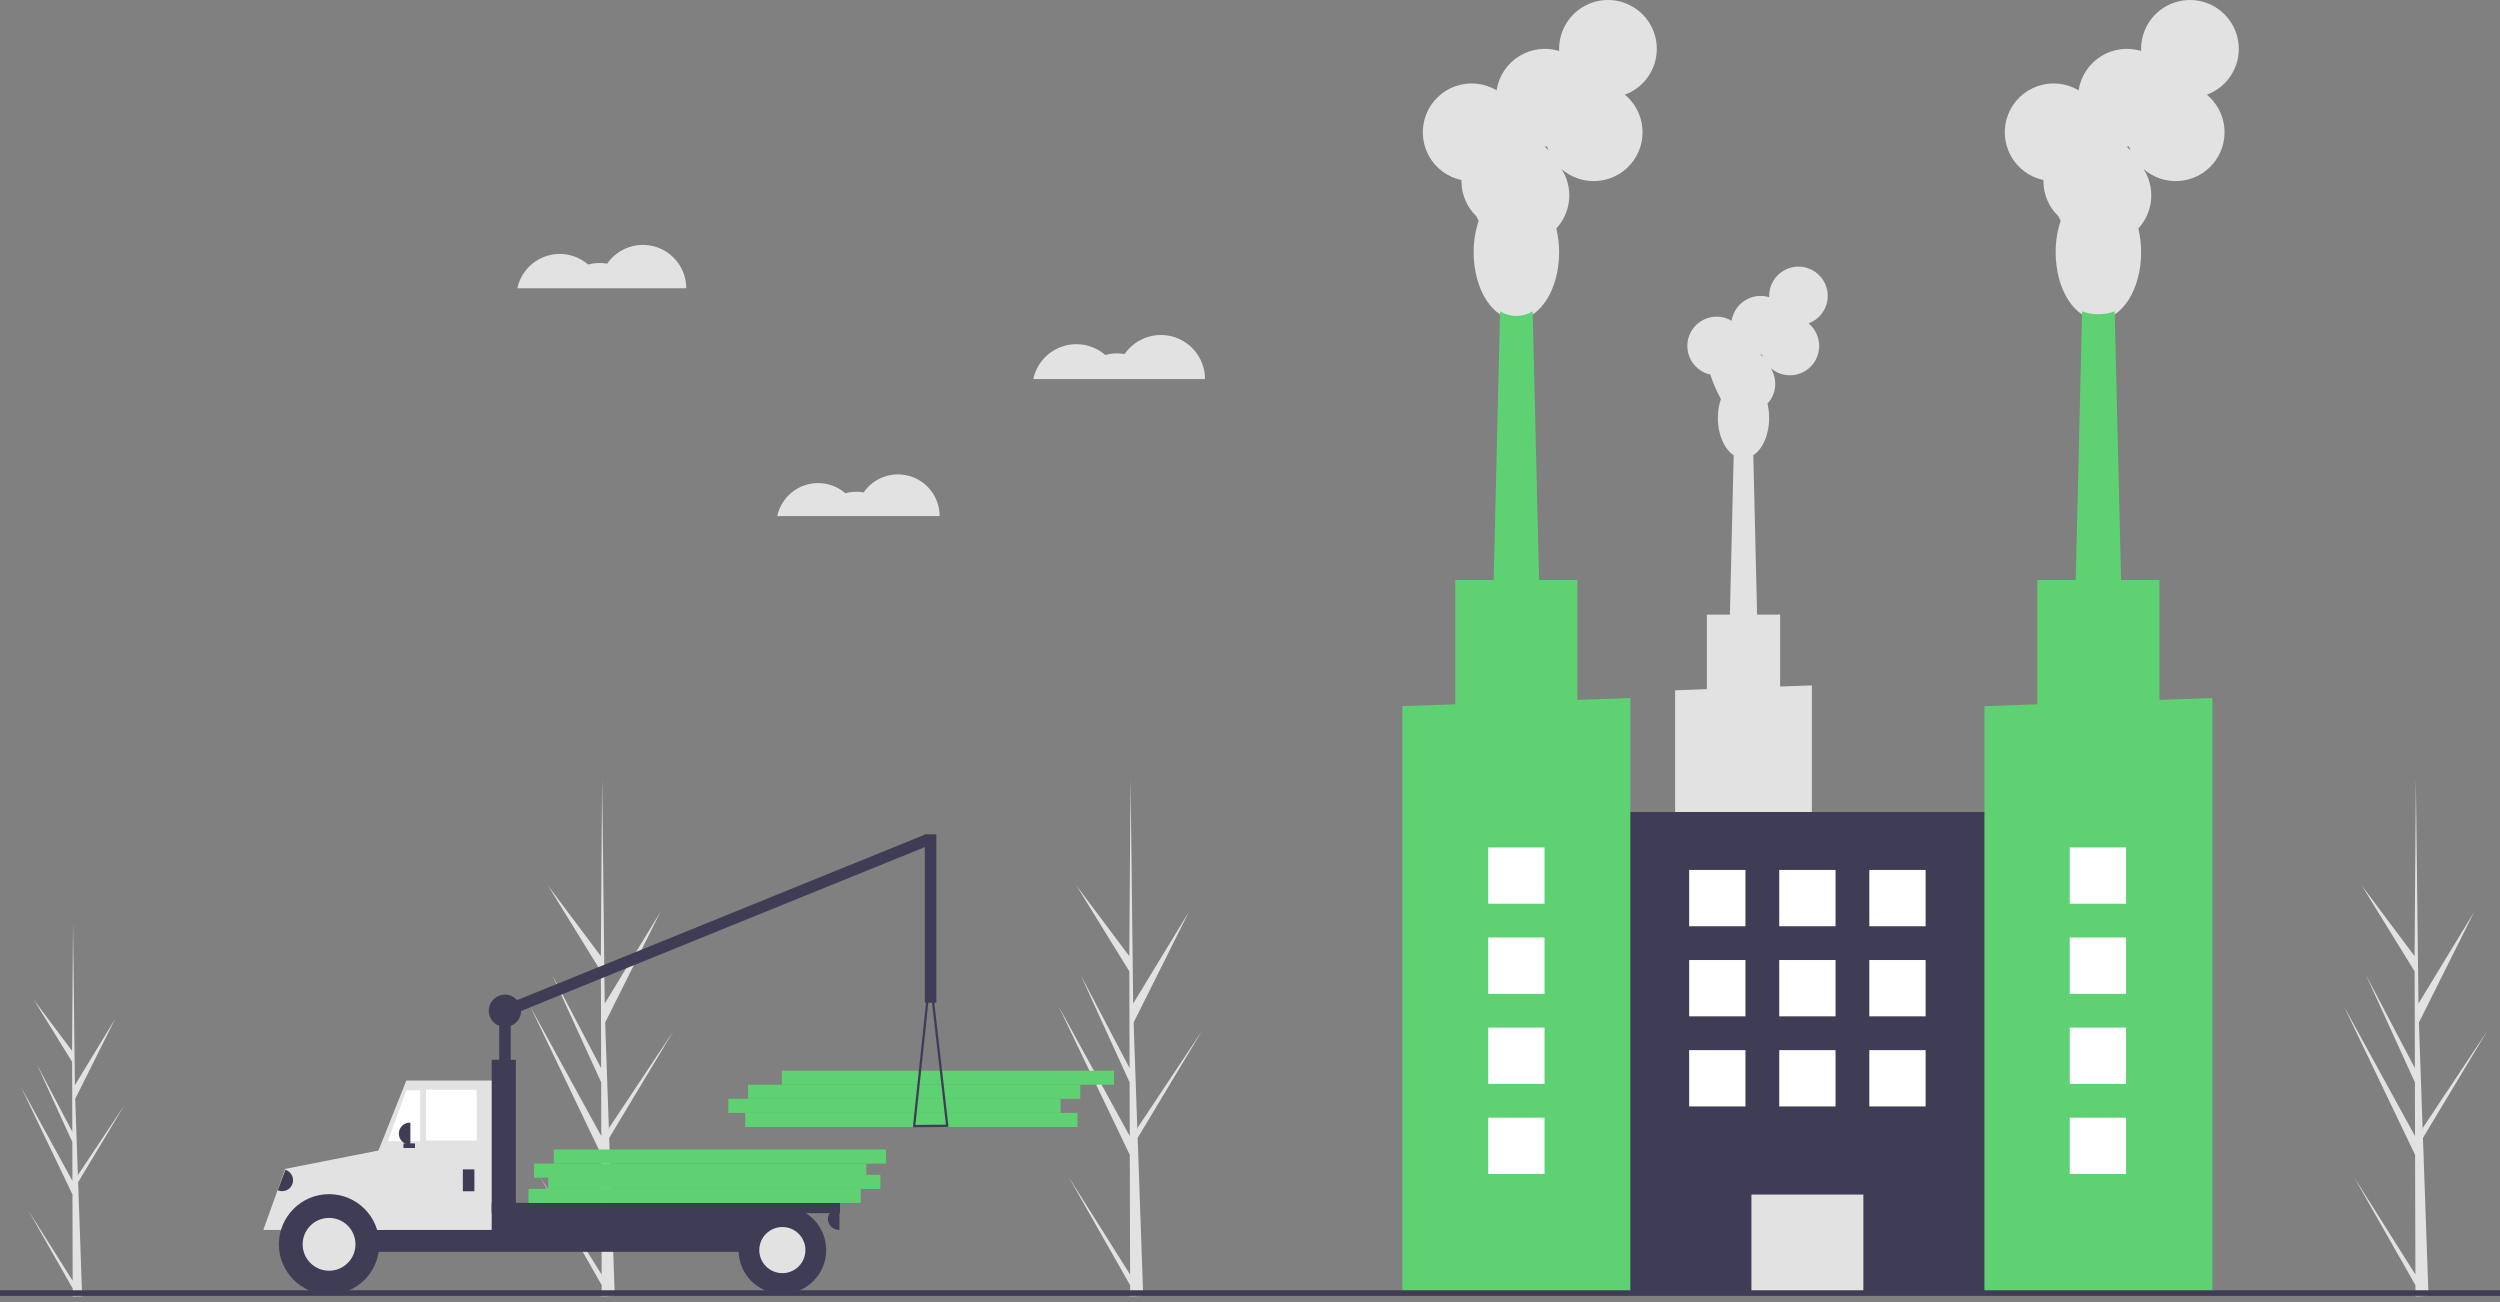 <svg width="311" height="162" viewBox="0 0 311 162" fill="none" xmlns="http://www.w3.org/2000/svg">
<rect x="0" y="0" width="311" height="162" fill="#808080" stroke="none"/>
<g clip-path="url(#clip0_701_841)">
<path d="M74.845 158.549L67.184 146.391L74.849 159.873L74.853 161.259C75.399 161.252 75.94 161.231 76.476 161.196L75.851 143.4L75.859 143.263L75.845 143.236L75.786 141.555L83.796 128.23L75.777 140.295L75.753 140.652L75.281 127.206L82.168 113.42L75.228 124.844L74.905 96.975L74.903 96.882L74.902 96.974L74.745 118.946L68.165 110.155L74.751 120.839L74.781 132.873L68.676 121.25L74.785 134.642L74.802 141.334L65.933 125.151L74.809 143.669L74.845 158.549Z" fill="#E2E2E2"/>
<path d="M140.583 158.549L132.922 146.391L140.587 159.873L140.591 161.259C141.137 161.252 141.678 161.231 142.214 161.196L141.589 143.4L141.597 143.263L141.583 143.236L141.524 141.555L149.534 128.23L141.515 140.295L141.491 140.652L141.019 127.206L147.906 113.42L140.966 124.844L140.643 96.975L140.641 96.882L140.64 96.974L140.483 118.946L133.903 110.155L140.489 120.839L140.519 132.873L134.414 121.25L140.523 134.642L140.54 141.334L131.671 125.151L140.547 143.669L140.583 158.549Z" fill="#E2E2E2"/>
<path d="M9.041 159.332L3.509 150.553L9.043 160.288L9.046 161.289C9.441 161.284 9.831 161.269 10.218 161.243L9.767 148.393L9.773 148.294L9.763 148.275L9.72 147.061L15.504 137.439L9.714 146.151L9.696 146.408L9.356 136.7L14.328 126.745L9.317 134.994L9.084 114.87L9.083 114.803L9.082 114.869L8.968 130.735L4.217 124.387L8.972 132.102L8.995 140.792L4.586 132.399L8.997 142.069L9.009 146.901L2.605 135.215L9.014 148.587L9.041 159.332Z" fill="#E2E2E2"/>
<path d="M300.475 158.549L292.814 146.391L300.478 159.873L300.482 161.259C301.029 161.252 301.57 161.231 302.106 161.196L301.481 143.4L301.489 143.263L301.475 143.236L301.415 141.555L309.426 128.23L301.407 140.295L301.383 140.652L300.911 127.206L307.797 113.42L300.857 124.844L300.534 96.975L300.533 96.882L300.532 96.974L300.375 118.946L293.794 110.155L300.38 120.839L300.411 132.873L294.306 121.25L300.414 134.642L300.431 141.334L291.562 125.151L300.438 143.669L300.475 158.549Z" fill="#E2E2E2"/>
<path d="M92.709 140.195H134.036V138.443H92.709V140.195Z" fill="#5ED272"/>
<path d="M90.607 138.444H131.934V136.693H90.607V138.444Z" fill="#5ED272"/>
<path d="M93.06 136.693H134.386V134.942H93.06V136.693Z" fill="#5ED272"/>
<path d="M97.263 134.942H138.59V133.191H97.263V134.942Z" fill="#5ED272"/>
<path d="M62.101 135.641H63.536V125.453H62.101V135.641Z" fill="#3F3D56"/>
<path d="M62.096 125.323L62.636 126.653L115.733 105.101L115.194 103.772L62.096 125.323Z" fill="#3F3D56"/>
<path d="M35.555 150.849H48.038V145.97H35.555V150.849Z" fill="#3F3D56"/>
<path d="M36.704 155.728H98.259V150.275H36.704V155.728Z" fill="#3F3D56"/>
<path d="M46.817 153.001H61.596V134.419H50.548L46.817 143.791V153.001Z" fill="#E2E2E2"/>
<path d="M52.99 141.88H59.303V135.567H52.99V141.88Z" fill="white"/>
<path d="M48.253 141.954H52.27V135.641H50.548L48.253 141.954Z" fill="white"/>
<path d="M57.579 148.195H59.014V145.469H57.579V148.195Z" fill="#3F3D56"/>
<path d="M51.049 142.384H50.978C50.616 142.384 50.27 142.24 50.014 141.985C49.758 141.729 49.615 141.382 49.615 141.021C49.615 140.659 49.758 140.312 50.014 140.057C50.27 139.801 50.616 139.658 50.978 139.658H51.049V142.384Z" fill="#3F3D56"/>
<path d="M104.428 153.002H104.356C103.995 153.002 103.648 152.859 103.392 152.603C103.137 152.347 102.993 152.001 102.993 151.639C102.993 151.278 103.137 150.931 103.392 150.675C103.648 150.42 103.995 150.276 104.356 150.276H104.428V153.002Z" fill="#3F3D56"/>
<path d="M41.081 150.255C40.014 150.269 38.963 150.523 38.008 150.999C37.053 151.474 36.217 152.159 35.563 153.002H32.758L35.485 145.408L48.183 142.904L47.825 153.002H46.599C45.945 152.159 45.109 151.474 44.153 150.999C43.198 150.523 42.148 150.269 41.081 150.255Z" fill="#E2E2E2"/>
<path d="M40.936 161.036C44.383 161.036 47.178 158.241 47.178 154.794C47.178 151.347 44.383 148.552 40.936 148.552C37.489 148.552 34.694 151.347 34.694 154.794C34.694 158.241 37.489 161.036 40.936 161.036Z" fill="#3F3D56"/>
<path d="M40.935 158.078C42.75 158.078 44.221 156.608 44.221 154.793C44.221 152.979 42.75 151.508 40.935 151.508C39.121 151.508 37.65 152.979 37.65 154.793C37.65 156.608 39.121 158.078 40.935 158.078Z" fill="#E2E2E2"/>
<path d="M97.326 160.964C100.337 160.964 102.778 158.523 102.778 155.512C102.778 152.501 100.337 150.059 97.326 150.059C94.314 150.059 91.873 152.501 91.873 155.512C91.873 158.523 94.314 160.964 97.326 160.964Z" fill="#3F3D56"/>
<path d="M97.326 158.381C98.91 158.381 100.195 157.096 100.195 155.512C100.195 153.927 98.91 152.642 97.326 152.642C95.741 152.642 94.456 153.927 94.456 155.512C94.456 157.096 95.741 158.381 97.326 158.381Z" fill="#E2E2E2"/>
<path d="M61.166 153.574H64.179V131.836H61.166V153.574Z" fill="#3F3D56"/>
<path d="M61.166 150.92H104.499V149.629H61.166V150.92Z" fill="#3F3D56"/>
<path d="M50.19 142.813H51.624V142.239H50.19V142.813Z" fill="#3F3D56"/>
<path d="M113.612 140.185C113.599 140.17 113.588 140.152 113.582 140.133C113.576 140.113 113.574 140.093 113.576 140.073L115.555 121.36C115.558 121.325 115.575 121.292 115.601 121.268C115.627 121.245 115.661 121.231 115.697 121.231H115.697C115.733 121.231 115.767 121.244 115.793 121.268C115.819 121.291 115.836 121.323 115.84 121.358L117.98 140.033C117.982 140.053 117.98 140.073 117.974 140.092C117.968 140.111 117.958 140.129 117.945 140.144C117.932 140.159 117.915 140.171 117.897 140.18C117.879 140.188 117.859 140.193 117.839 140.193L113.72 140.232H113.718C113.698 140.232 113.679 140.227 113.66 140.219C113.642 140.211 113.626 140.199 113.612 140.185ZM115.703 122.685L113.878 139.943L117.677 139.907L115.703 122.685Z" fill="#3F3D56"/>
<path d="M35.51 145.518L35.577 145.544C35.915 145.672 36.189 145.929 36.337 146.258C36.486 146.588 36.498 146.963 36.37 147.301C36.242 147.639 35.985 147.913 35.655 148.061C35.326 148.21 34.951 148.222 34.612 148.094L34.545 148.068L35.51 145.518Z" fill="#3F3D56"/>
<path d="M115.047 124.736H116.482V103.787H115.047V124.736Z" fill="#3F3D56"/>
<path d="M62.816 127.75C63.925 127.75 64.825 126.851 64.825 125.741C64.825 124.632 63.925 123.732 62.816 123.732C61.706 123.732 60.807 124.632 60.807 125.741C60.807 126.851 61.706 127.75 62.816 127.75Z" fill="#3F3D56"/>
<path d="M65.742 149.65H107.069V147.899H65.742V149.65Z" fill="#5ED272"/>
<path d="M68.195 147.899H109.521V146.148H68.195V147.899Z" fill="#5ED272"/>
<path d="M66.444 146.499H107.77V144.748H66.444V146.499Z" fill="#5ED272"/>
<path d="M68.893 144.749H110.219V142.997H68.893V144.749Z" fill="#5ED272"/>
<path d="M133.904 42.815C135.221 42.813 136.495 43.288 137.49 44.151C138.276 43.936 139.1 43.9 139.902 44.045C140.565 43.081 141.52 42.355 142.626 41.973C143.731 41.591 144.93 41.572 146.048 41.92C147.165 42.267 148.141 42.963 148.835 43.906C149.528 44.848 149.902 45.987 149.902 47.157H128.54C128.801 45.928 129.477 44.827 130.454 44.036C131.43 43.246 132.648 42.815 133.904 42.815Z" fill="#E2E2E2"/>
<path d="M101.766 60.095C103.011 60.093 104.215 60.542 105.155 61.358C105.898 61.155 106.677 61.12 107.435 61.257C108.063 60.347 108.965 59.66 110.011 59.299C111.056 58.938 112.19 58.92 113.246 59.249C114.302 59.577 115.225 60.235 115.881 61.126C116.537 62.017 116.89 63.094 116.89 64.2H96.694C96.941 63.038 97.58 61.997 98.503 61.25C99.427 60.503 100.578 60.095 101.766 60.095Z" fill="#E2E2E2"/>
<path d="M69.635 31.59C70.93 31.588 72.183 32.055 73.161 32.904C73.934 32.692 74.745 32.657 75.534 32.799C76.187 31.852 77.126 31.138 78.213 30.762C79.301 30.386 80.481 30.367 81.579 30.709C82.678 31.051 83.639 31.736 84.321 32.663C85.003 33.589 85.371 34.71 85.371 35.861H64.358C64.615 34.652 65.28 33.569 66.24 32.791C67.201 32.014 68.399 31.59 69.635 31.59Z" fill="#E2E2E2"/>
<path d="M208.385 85.872V129.617H225.397V85.264L221.448 85.405V76.454H218.583L218.111 56.63C219.267 55.877 220.08 54.088 220.08 52C220.082 51.4 220.012 50.802 219.873 50.219C220.42 49.627 220.755 48.87 220.826 48.068C220.897 47.265 220.699 46.461 220.265 45.782C220.628 46.1 221.051 46.342 221.509 46.495C221.967 46.648 222.451 46.708 222.932 46.673C223.413 46.637 223.883 46.506 224.313 46.288C224.744 46.069 225.127 45.767 225.439 45.4C225.752 45.032 225.989 44.606 226.136 44.146C226.282 43.686 226.336 43.202 226.294 42.721C226.252 42.24 226.115 41.773 225.891 41.345C225.667 40.917 225.36 40.539 224.988 40.231C225.613 40 226.163 39.603 226.578 39.081C226.993 38.56 227.258 37.935 227.342 37.275C227.427 36.614 227.329 35.942 227.059 35.333C226.789 34.724 226.357 34.201 225.811 33.82C225.264 33.439 224.624 33.215 223.959 33.172C223.294 33.13 222.63 33.27 222.039 33.578C221.449 33.887 220.954 34.351 220.609 34.921C220.263 35.49 220.081 36.144 220.08 36.81C220.08 36.864 220.082 36.917 220.084 36.969C219.584 36.816 219.056 36.773 218.538 36.842C218.019 36.911 217.521 37.091 217.078 37.37C216.635 37.648 216.257 38.019 215.969 38.456C215.682 38.894 215.492 39.388 215.413 39.905C214.959 39.635 214.45 39.466 213.924 39.412C213.398 39.358 212.866 39.418 212.366 39.59C211.866 39.762 211.409 40.04 211.027 40.406C210.645 40.772 210.347 41.217 210.154 41.709C209.962 42.202 209.878 42.731 209.91 43.259C209.942 43.787 210.089 44.302 210.34 44.767C210.591 45.233 210.94 45.639 211.363 45.956C211.787 46.273 212.274 46.494 212.792 46.604C212.791 46.63 212.79 46.657 212.79 46.683C213.128 47.705 213.559 48.694 214.077 49.637C213.824 50.399 213.697 51.197 213.701 51.999C213.701 54.088 214.514 55.877 215.67 56.63L215.198 76.454H212.334V85.731L208.385 85.872ZM219.008 44.101L219.017 44.101C219.07 44.101 219.122 44.099 219.174 44.097C219.207 44.205 219.244 44.31 219.287 44.414C219.2 44.304 219.107 44.2 219.008 44.101Z" fill="#E2E2E2"/>
<path d="M199.017 160.756H250.661V101.011H199.017V160.756Z" fill="#3F3D56"/>
<path d="M217.878 160.756H231.801V148.604H217.878V160.756Z" fill="#E2E2E2"/>
<path d="M181.807 22.399C181.806 22.443 181.804 22.487 181.804 22.531C181.803 23.344 181.965 24.148 182.282 24.896C182.598 25.645 183.062 26.322 183.646 26.887C183.737 27.081 183.838 27.271 183.949 27.454C183.527 28.724 183.315 30.054 183.323 31.392C183.323 36.005 185.703 39.746 188.639 39.746C191.575 39.746 193.955 36.005 193.955 31.392C193.957 30.392 193.841 29.396 193.609 28.424C194.52 27.437 195.079 26.176 195.197 24.838C195.316 23.5 194.987 22.161 194.262 21.03C194.868 21.559 195.573 21.963 196.336 22.218C197.099 22.472 197.905 22.573 198.708 22.513C199.51 22.454 200.292 22.236 201.01 21.872C201.727 21.508 202.365 21.005 202.886 20.392C203.408 19.779 203.802 19.069 204.047 18.302C204.291 17.536 204.381 16.729 204.311 15.927C204.241 15.126 204.013 14.346 203.639 13.634C203.266 12.921 202.754 12.29 202.135 11.777C203.177 11.393 204.093 10.73 204.785 9.861C205.477 8.993 205.917 7.951 206.058 6.85C206.199 5.748 206.036 4.629 205.586 3.614C205.136 2.599 204.417 1.726 203.506 1.092C202.595 0.457 201.527 0.083 200.419 0.013C199.311 -0.058 198.204 0.176 197.22 0.69C196.236 1.204 195.411 1.977 194.835 2.927C194.26 3.876 193.955 4.966 193.955 6.076C193.955 6.165 193.958 6.253 193.962 6.341C193.127 6.086 192.248 6.014 191.384 6.129C190.519 6.244 189.689 6.544 188.951 7.008C188.212 7.472 187.582 8.09 187.103 8.819C186.625 9.548 186.308 10.372 186.176 11.234C185.419 10.783 184.572 10.503 183.695 10.412C182.818 10.321 181.932 10.423 181.098 10.709C180.264 10.995 179.502 11.459 178.865 12.069C178.229 12.679 177.733 13.42 177.412 14.241C177.09 15.062 176.951 15.944 177.005 16.824C177.058 17.704 177.302 18.562 177.721 19.338C178.139 20.114 178.721 20.79 179.427 21.318C180.132 21.847 180.945 22.216 181.807 22.399ZM192.183 18.227C192.271 18.227 192.358 18.224 192.444 18.221C192.499 18.4 192.561 18.576 192.632 18.748C192.487 18.566 192.332 18.392 192.167 18.227L192.183 18.227Z" fill="#E2E2E2"/>
<path d="M185.598 81.264H191.675L191.458 72.151V72.147L190.663 38.732C190.052 39.105 189.351 39.302 188.636 39.302C187.922 39.302 187.221 39.105 186.61 38.732L185.815 72.147V72.151L185.598 81.264Z" fill="#5ED272"/>
<path d="M174.46 87.847V160.757H202.811V86.835L196.23 87.07V72.154H181.041V87.612L174.46 87.847Z" fill="#5ED272"/>
<path d="M254.207 22.399C254.206 22.443 254.204 22.487 254.204 22.531C254.203 23.344 254.366 24.148 254.682 24.896C254.999 25.645 255.462 26.322 256.046 26.887C256.137 27.081 256.238 27.271 256.35 27.454C255.927 28.724 255.716 30.054 255.723 31.392C255.723 36.005 258.103 39.746 261.039 39.746C263.975 39.746 266.355 36.005 266.355 31.392C266.357 30.392 266.241 29.396 266.009 28.424C266.92 27.437 267.479 26.176 267.597 24.838C267.716 23.5 267.387 22.161 266.662 21.03C267.268 21.559 267.973 21.963 268.736 22.218C269.499 22.472 270.305 22.573 271.108 22.514C271.91 22.454 272.693 22.236 273.41 21.872C274.127 21.508 274.765 21.005 275.286 20.392C275.808 19.779 276.202 19.069 276.447 18.303C276.691 17.536 276.781 16.729 276.712 15.927C276.642 15.126 276.413 14.346 276.04 13.634C275.666 12.921 275.155 12.29 274.535 11.777C275.577 11.393 276.493 10.73 277.185 9.861C277.877 8.993 278.317 7.951 278.458 6.85C278.6 5.748 278.436 4.629 277.986 3.614C277.536 2.599 276.817 1.726 275.906 1.092C274.995 0.457 273.927 0.083 272.819 0.013C271.711 -0.058 270.605 0.176 269.62 0.69C268.636 1.204 267.811 1.977 267.235 2.927C266.66 3.876 266.355 4.966 266.355 6.076C266.355 6.165 266.358 6.253 266.362 6.341C265.528 6.086 264.648 6.014 263.784 6.129C262.919 6.244 262.089 6.544 261.351 7.008C260.612 7.472 259.982 8.09 259.503 8.819C259.025 9.548 258.709 10.372 258.576 11.234C257.819 10.783 256.972 10.503 256.095 10.412C255.218 10.321 254.332 10.423 253.498 10.709C252.664 10.995 251.902 11.459 251.266 12.069C250.629 12.679 250.133 13.42 249.812 14.241C249.49 15.062 249.352 15.944 249.405 16.824C249.458 17.704 249.703 18.562 250.121 19.338C250.539 20.114 251.121 20.79 251.827 21.318C252.532 21.847 253.345 22.216 254.207 22.399ZM264.583 18.227C264.671 18.227 264.758 18.224 264.845 18.221C264.899 18.4 264.962 18.576 265.032 18.748C264.887 18.566 264.732 18.392 264.567 18.227L264.583 18.227Z" fill="#E2E2E2"/>
<path d="M258.002 81.266H264.077L263.065 38.736C261.756 39.206 260.323 39.206 259.014 38.736L258.002 81.266Z" fill="#5ED272"/>
<path d="M246.863 87.847V160.757H275.218V86.835L272.889 86.919L268.633 87.07V72.154H253.444V87.612L246.863 87.847Z" fill="#5ED272"/>
<path d="M232.544 115.225H239.548V108.221H232.544V115.225Z" fill="white"/>
<path d="M221.337 115.225H228.342V108.221H221.337V115.225Z" fill="white"/>
<path d="M210.131 115.225H217.135V108.221H210.131V115.225Z" fill="white"/>
<path d="M232.544 126.432H239.548V119.427H232.544V126.432Z" fill="white"/>
<path d="M221.337 126.432H228.342V119.427H221.337V126.432Z" fill="white"/>
<path d="M210.131 126.432H217.135V119.427H210.131V126.432Z" fill="white"/>
<path d="M232.544 137.641H239.548V130.637H232.544V137.641Z" fill="white"/>
<path d="M221.337 137.641H228.342V130.637H221.337V137.641Z" fill="white"/>
<path d="M210.131 137.641H217.135V130.637H210.131V137.641Z" fill="white"/>
<path d="M185.136 112.425H192.14V105.421H185.136V112.425Z" fill="white"/>
<path d="M185.136 123.632H192.14V116.627H185.136V123.632Z" fill="white"/>
<path d="M185.136 134.838H192.14V127.834H185.136V134.838Z" fill="white"/>
<path d="M185.136 146.045H192.14V139.04H185.136V146.045Z" fill="white"/>
<path d="M257.477 112.425H264.482V105.421H257.477V112.425Z" fill="white"/>
<path d="M257.477 123.632H264.482V116.627H257.477V123.632Z" fill="white"/>
<path d="M257.477 134.838H264.482V127.834H257.477V134.838Z" fill="white"/>
<path d="M257.477 146.045H264.482V139.04H257.477V146.045Z" fill="white"/>
<path d="M311 160.509H0V161.21H311V160.509Z" fill="#3F3D56"/>
</g>
<defs>
<clipPath id="clip0_701_841">
<rect width="311" height="161.288" fill="white"/>
</clipPath>
</defs>
</svg>
